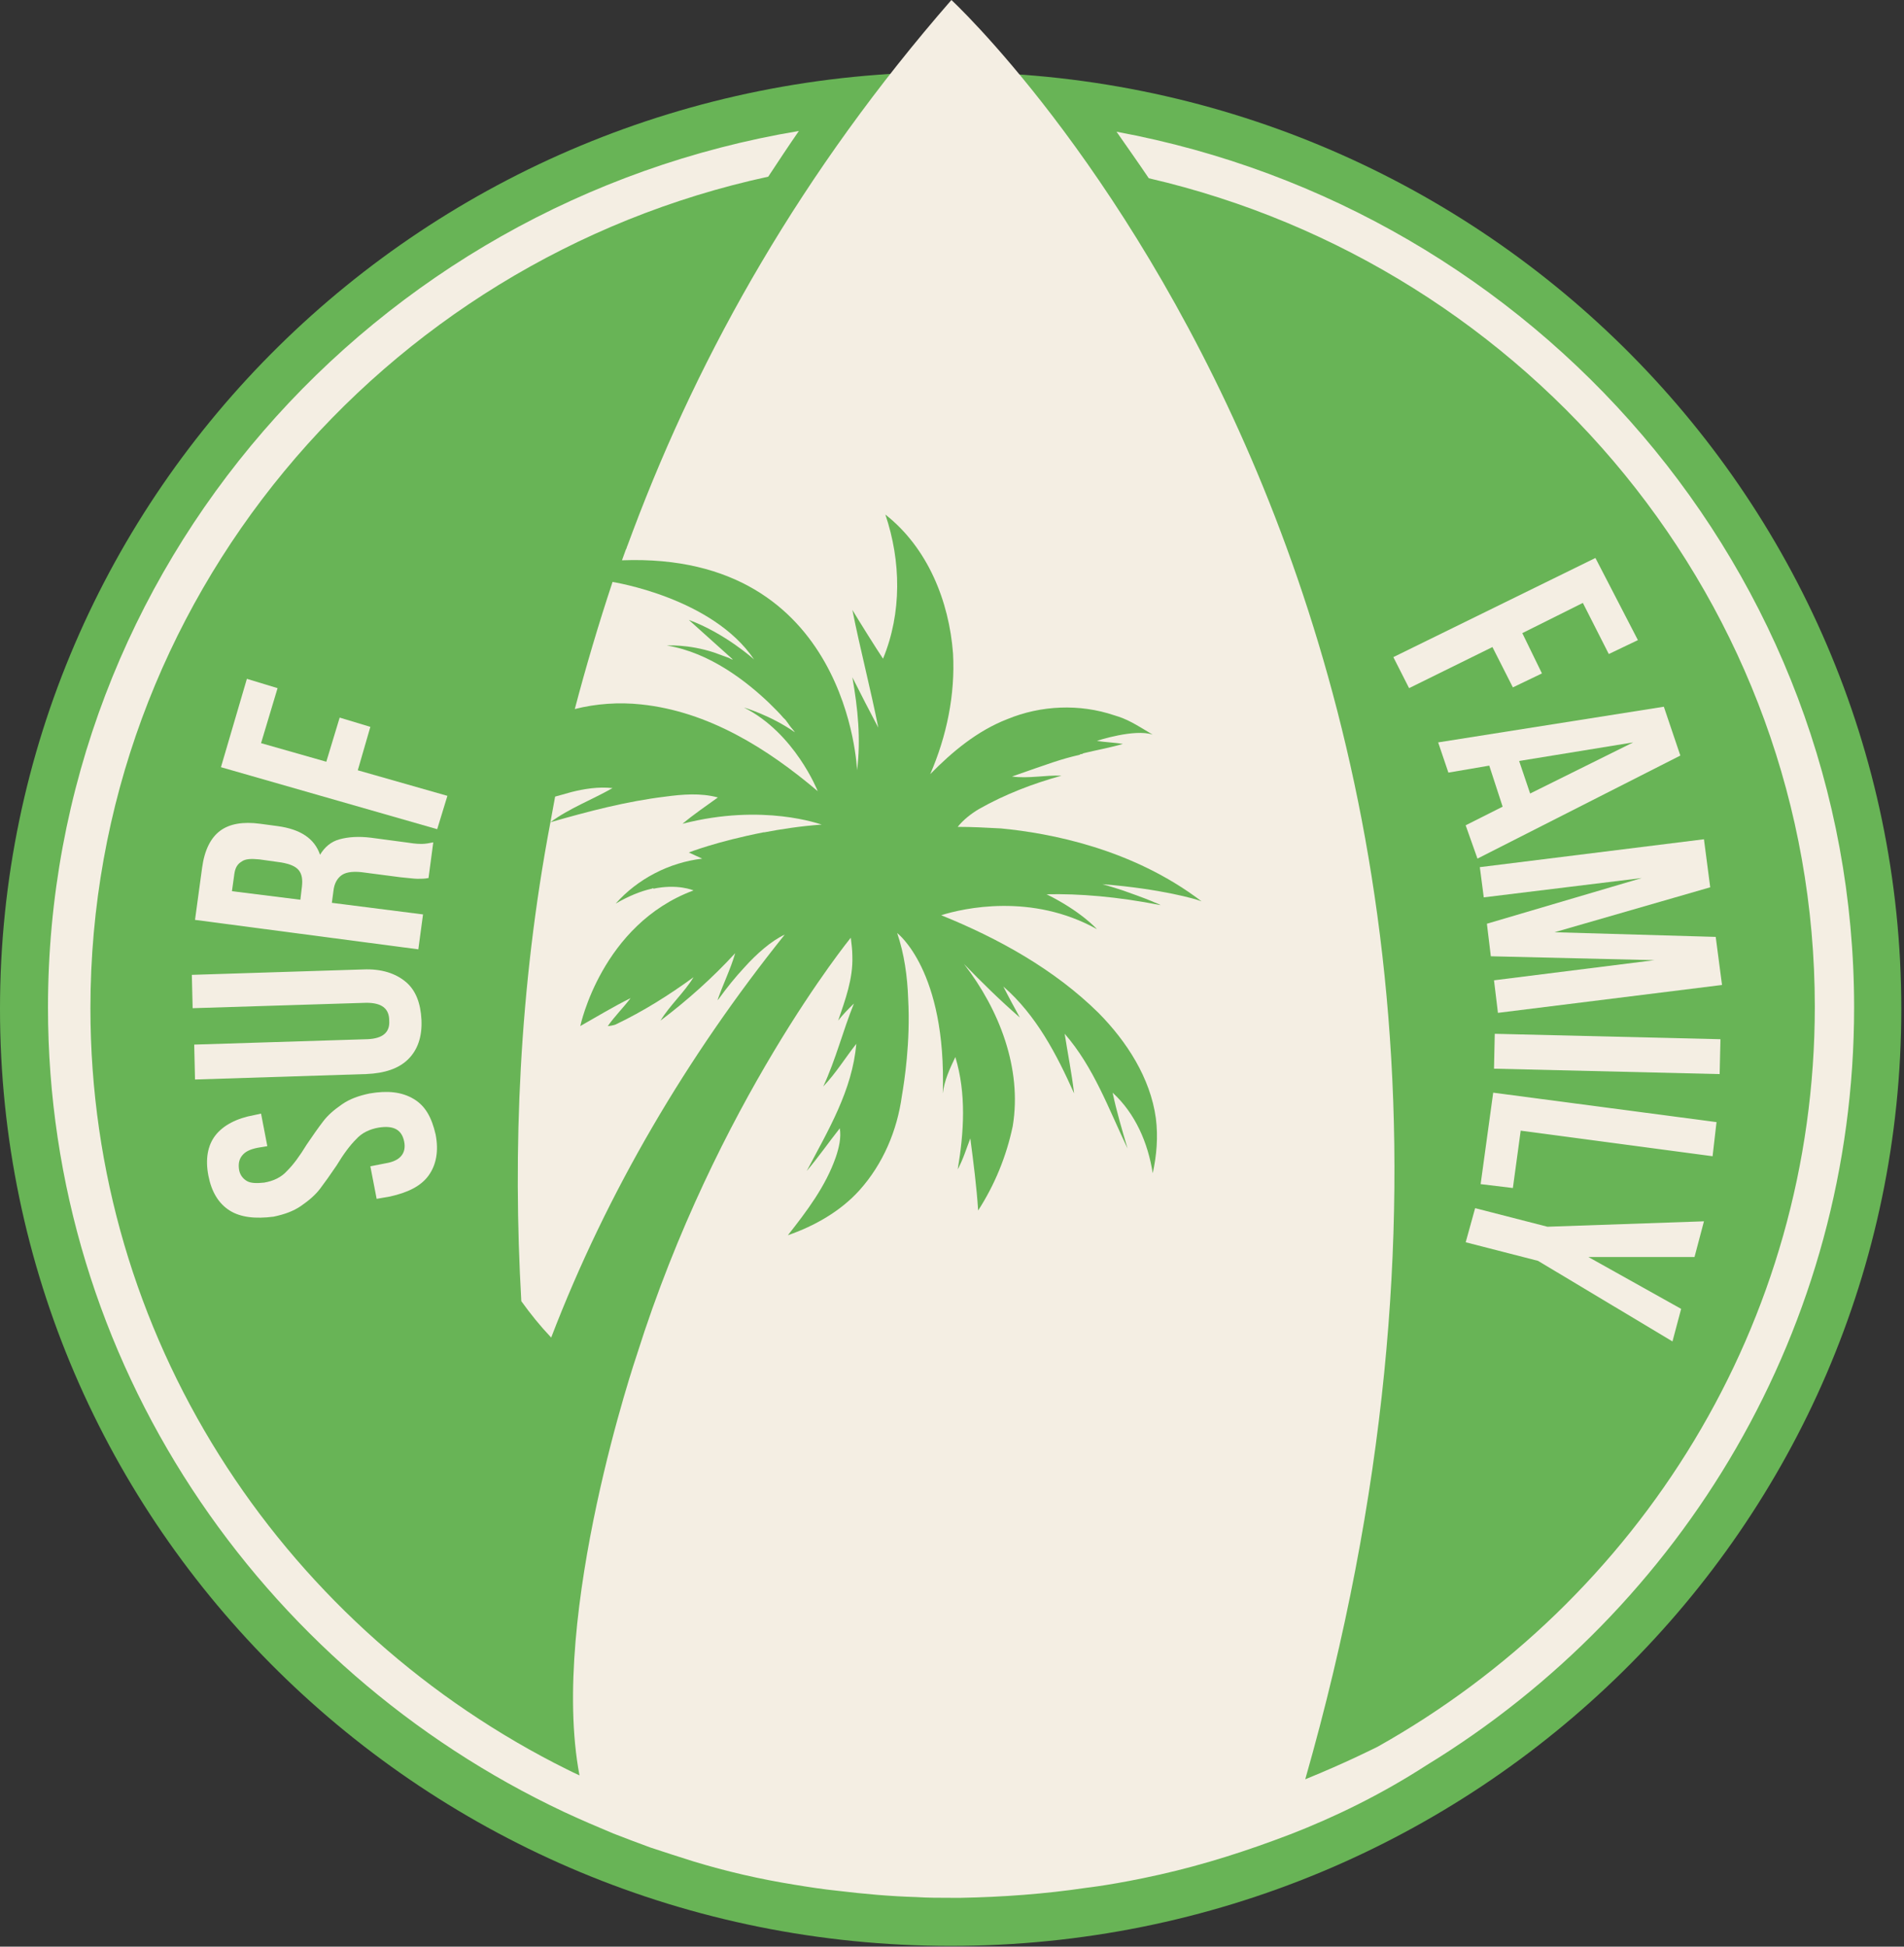 <svg width="45" height="46" viewBox="0 0 45 46" fill="none" xmlns="http://www.w3.org/2000/svg">
<rect x="0" y="0" width="45" height="46" fill="#333333" stroke="none"/>
<path d="M22.468 45.982C34.877 45.982 44.936 36.07 44.936 23.843C44.936 11.615 34.877 1.703 22.468 1.703C10.059 1.703 0 11.615 0 23.843C0 36.07 10.059 45.982 22.468 45.982Z" fill="#68b456"/>
<path d="M43.821 23.806C43.821 13.514 36.294 4.944 26.389 3.113C26.631 3.461 26.891 3.827 27.151 4.212C36.164 6.299 42.892 14.283 42.892 23.787C42.892 31.277 38.729 37.815 32.559 41.276C32.448 41.33 31.797 41.66 30.849 42.045C38.599 14.888 22.486 0 22.486 0C18.956 4.047 16.558 8.295 14.96 12.544L14.83 12.892C14.811 12.928 14.811 12.965 14.793 12.983L14.7 13.24C20.071 13.038 20.256 18.202 20.256 18.202C20.349 17.47 20.275 16.737 20.145 16.005C20.349 16.408 20.554 16.811 20.758 17.195C20.572 16.261 20.331 15.345 20.145 14.412C20.275 14.631 20.721 15.345 20.87 15.565C21.316 14.485 21.297 13.258 20.925 12.159C21.929 12.947 22.431 14.21 22.524 15.437C22.579 16.408 22.375 17.396 21.985 18.294C22.505 17.763 23.1 17.268 23.806 16.994C24.605 16.664 25.516 16.627 26.333 16.902C26.649 16.994 26.817 17.104 27.244 17.36C26.817 17.213 25.925 17.506 25.925 17.506C26.129 17.543 26.333 17.543 26.538 17.58C26.222 17.671 25.906 17.726 25.609 17.799L25.572 17.818C25.553 17.818 25.534 17.818 25.516 17.836C25.051 17.946 24.865 18.019 23.918 18.349C24.308 18.404 24.698 18.312 25.088 18.33C24.419 18.514 23.75 18.77 23.137 19.118C22.951 19.228 22.765 19.374 22.635 19.539C22.97 19.539 23.304 19.557 23.657 19.576C24.809 19.686 26.761 20.052 28.396 21.297C28.378 21.297 28.359 21.279 28.34 21.279C28.303 21.26 27.467 21.004 26.055 20.894C26.055 20.894 26.259 20.949 26.538 21.041C26.742 21.114 27.002 21.205 27.226 21.297C27.3 21.334 27.374 21.352 27.43 21.389C26.408 21.187 25.497 21.114 24.735 21.132C25.553 21.535 25.925 21.956 25.925 21.956C24.382 21.096 22.765 21.462 22.245 21.627C23.602 22.176 24.921 22.908 25.962 23.934C26.631 24.611 27.188 25.472 27.318 26.424C27.374 26.864 27.337 27.303 27.244 27.724C27.133 27.01 26.835 26.314 26.296 25.82C26.389 26.26 26.519 26.699 26.649 27.139C26.203 26.205 25.85 25.216 25.163 24.428C25.237 24.904 25.33 25.362 25.386 25.838C24.977 24.923 24.494 23.989 23.713 23.311C23.843 23.568 23.973 23.806 24.103 24.044C23.639 23.641 23.211 23.22 22.784 22.78C23.62 23.861 24.159 25.252 23.936 26.608C23.787 27.322 23.509 27.999 23.118 28.604C23.081 28.036 23.007 27.468 22.933 26.901C22.84 27.139 22.765 27.395 22.635 27.633C22.784 26.754 22.84 25.838 22.579 24.978C22.449 25.252 22.319 25.527 22.282 25.838C22.375 22.927 21.204 22.048 21.204 22.048C21.372 22.542 21.446 23.073 21.464 23.604C21.52 24.63 21.372 25.564 21.316 25.893C21.204 26.717 20.87 27.505 20.312 28.127C19.866 28.622 19.253 28.97 18.621 29.189C19.067 28.622 19.513 28.036 19.755 27.34C19.829 27.12 19.885 26.882 19.848 26.662C19.587 26.992 19.346 27.34 19.067 27.67C19.569 26.717 20.145 25.765 20.238 24.666C19.978 24.996 19.755 25.362 19.457 25.674C19.755 25.033 19.922 24.355 20.182 23.714C20.052 23.842 19.922 23.971 19.81 24.117C19.978 23.623 20.163 23.128 20.145 22.597C20.145 22.451 20.126 22.304 20.108 22.158C20.108 22.158 16.93 26.058 15.053 32.01C15.053 32.01 12.972 38.126 13.696 41.953C13.492 41.861 13.287 41.752 13.102 41.66C6.597 38.291 2.137 31.57 2.137 23.824C2.137 14.21 9.013 6.153 18.157 4.175C18.398 3.809 18.64 3.443 18.881 3.095C8.79 4.779 1.134 13.423 1.134 23.806C1.134 32.174 6.133 39.426 13.325 42.814C13.715 42.997 14.105 43.162 14.495 43.326C14.774 43.436 15.072 43.546 15.369 43.656C15.703 43.766 16.038 43.876 16.391 43.986C17.172 44.224 17.971 44.407 18.77 44.535C19.104 44.59 19.457 44.645 19.81 44.681C20.424 44.755 21.037 44.81 21.65 44.828C21.929 44.846 22.208 44.846 22.505 44.846C22.579 44.846 22.635 44.846 22.709 44.846C23.695 44.828 24.698 44.755 25.683 44.608C25.683 44.608 26.352 44.535 27.411 44.297C28.471 44.059 29.493 43.729 30.496 43.345C31.537 42.942 32.633 42.411 33.711 41.715C39.77 38.016 43.821 31.369 43.821 23.806Z" fill="#F4EEE3"/>
<path d="M13.511 18.715C13.38 18.751 13.25 18.788 13.12 18.824C13.083 19.026 13.046 19.227 13.009 19.429C13.455 19.099 13.994 18.898 14.477 18.623C14.142 18.586 13.808 18.641 13.511 18.715Z" fill="#F4EEE3"/>
<path d="M16.131 19.466C16.391 19.247 16.688 19.045 16.967 18.844C16.558 18.734 16.131 18.77 15.722 18.825C14.811 18.935 13.901 19.173 13.009 19.43C12.265 23.348 12.117 27.194 12.321 30.747C12.544 31.058 12.767 31.332 13.027 31.607C14.347 28.165 16.242 24.96 18.547 22.085C18.231 22.231 17.878 22.543 17.599 22.854C17.376 23.092 17.172 23.348 16.986 23.605C16.967 23.623 16.949 23.641 16.949 23.66C17.079 23.275 17.265 22.909 17.376 22.524C16.837 23.11 16.242 23.641 15.611 24.117C15.834 23.751 16.168 23.458 16.391 23.092C15.815 23.513 15.202 23.898 14.551 24.209C14.514 24.227 14.403 24.246 14.365 24.246C14.533 24.008 14.737 23.806 14.904 23.586C14.495 23.788 14.105 24.026 13.715 24.246C13.715 24.246 14.217 21.847 16.391 21.041C16.391 21.041 16.019 20.876 15.425 21.004C15.425 21.004 15.443 21.004 15.443 20.986C15.425 20.986 15.406 21.004 15.387 21.004C15.146 21.059 14.867 21.169 14.551 21.352C15.072 20.766 15.815 20.382 16.596 20.29C16.484 20.235 16.391 20.199 16.28 20.144C16.28 20.144 16.93 19.887 18.045 19.668C18.064 19.668 18.082 19.668 18.101 19.668C18.082 19.668 18.064 19.668 18.064 19.668C18.454 19.594 18.919 19.521 19.42 19.485C19.402 19.485 18.045 18.972 16.131 19.466Z" fill="#F4EEE3"/>
<path d="M14.477 13.752C14.143 14.759 13.845 15.766 13.585 16.755C14.087 16.627 14.626 16.59 15.146 16.645C16.744 16.81 18.138 17.689 19.327 18.696C19.327 18.696 18.788 17.323 17.581 16.718C17.581 16.718 18.212 16.902 18.788 17.305C18.751 17.25 18.696 17.195 18.658 17.14C18.658 17.14 18.621 17.085 18.566 17.012C18.547 16.993 18.528 16.975 18.51 16.957C18.435 16.865 18.305 16.737 18.175 16.609C17.655 16.114 16.781 15.418 15.759 15.254C15.759 15.254 16.261 15.217 16.874 15.418C16.986 15.455 17.116 15.51 17.227 15.546C17.265 15.565 17.283 15.583 17.32 15.583L16.28 14.649C17.134 14.961 17.822 15.583 17.822 15.583C16.837 14.118 14.477 13.752 14.477 13.752Z" fill="#F4EEE3"/>
<path d="M5.426 28.604C5.166 28.439 4.999 28.164 4.925 27.78C4.85 27.395 4.906 27.066 5.092 26.828C5.278 26.59 5.594 26.425 6.003 26.351L6.17 26.315L6.318 27.084L6.095 27.121C5.91 27.157 5.798 27.212 5.724 27.304C5.649 27.395 5.631 27.505 5.649 27.633C5.668 27.762 5.742 27.853 5.835 27.908C5.928 27.963 6.077 27.963 6.244 27.945C6.467 27.908 6.653 27.816 6.783 27.67C6.932 27.523 7.08 27.322 7.248 27.047C7.396 26.828 7.526 26.644 7.638 26.498C7.749 26.351 7.898 26.223 8.084 26.095C8.27 25.967 8.474 25.894 8.734 25.839C9.162 25.765 9.496 25.802 9.775 25.967C10.054 26.132 10.203 26.406 10.296 26.809C10.37 27.194 10.314 27.523 10.128 27.78C9.942 28.036 9.626 28.183 9.218 28.274L8.902 28.329L8.753 27.56L9.125 27.487C9.459 27.432 9.608 27.249 9.552 26.974C9.496 26.699 9.31 26.59 8.957 26.644C8.734 26.681 8.549 26.773 8.418 26.919C8.27 27.066 8.121 27.267 7.954 27.542C7.805 27.762 7.675 27.945 7.564 28.091C7.452 28.238 7.303 28.366 7.118 28.494C6.932 28.622 6.727 28.695 6.467 28.75C6.04 28.805 5.687 28.769 5.426 28.604Z" fill="#F4EEE3"/>
<path d="M8.697 24.556C9.05 24.538 9.218 24.392 9.199 24.117C9.199 23.824 9.013 23.696 8.66 23.696L4.553 23.824L4.534 23.036L8.586 22.908C9.013 22.89 9.348 23 9.589 23.201C9.831 23.403 9.942 23.714 9.961 24.099C9.98 24.501 9.868 24.813 9.645 25.032C9.422 25.252 9.088 25.362 8.66 25.38L4.609 25.509L4.59 24.684L8.697 24.556Z" fill="#F4EEE3"/>
<path d="M9.868 20.766C9.794 20.766 9.664 20.748 9.459 20.729L8.623 20.62C8.381 20.583 8.196 20.601 8.084 20.674C7.973 20.748 7.898 20.876 7.88 21.059L7.843 21.334L9.998 21.608L9.887 22.433L4.609 21.737L4.776 20.51C4.832 20.088 4.981 19.796 5.204 19.631C5.427 19.466 5.743 19.411 6.151 19.466L6.56 19.521C7.099 19.594 7.434 19.814 7.564 20.198C7.675 20.015 7.824 19.887 8.028 19.832C8.233 19.777 8.474 19.759 8.772 19.796L9.589 19.905C9.719 19.924 9.831 19.942 9.961 19.942C10.054 19.942 10.147 19.924 10.24 19.905L10.128 20.748C10.035 20.766 9.961 20.766 9.868 20.766ZM7.099 21.261L7.136 20.949C7.155 20.784 7.136 20.656 7.062 20.565C6.988 20.473 6.858 20.418 6.653 20.381L6.133 20.308C5.947 20.29 5.798 20.29 5.705 20.363C5.612 20.418 5.557 20.51 5.538 20.656L5.482 21.059L7.099 21.261Z" fill="#F4EEE3"/>
<path d="M8.028 16.957L8.753 17.176L8.456 18.202L10.574 18.806L10.333 19.594L5.222 18.129L5.835 16.041L6.56 16.261L6.17 17.561L7.712 18L8.028 16.957Z" fill="#F4EEE3"/>
<path d="M36.443 15.913L35.756 16.243L35.273 15.29L33.303 16.261L32.931 15.528L37.707 13.185L38.711 15.126L38.023 15.455L37.41 14.247L35.979 14.961L36.443 15.913Z" fill="#F4EEE3"/>
<path d="M34.64 19.502L35.514 19.062L35.198 18.092L34.232 18.257L33.99 17.543L39.324 16.7L39.714 17.854L34.919 20.289L34.64 19.502ZM36.164 18.751L38.599 17.543L35.904 17.982L36.164 18.751Z" fill="#F4EEE3"/>
<path d="M40.55 22.139L40.699 23.275L35.403 23.934L35.31 23.165L39.101 22.689L35.235 22.597L35.142 21.828L38.803 20.748L35.068 21.205L34.975 20.491L40.272 19.832L40.42 20.967L36.741 22.029L40.55 22.139Z" fill="#F4EEE3"/>
<path d="M40.643 25.381L35.31 25.253L35.328 24.429L40.662 24.557L40.643 25.381Z" fill="#F4EEE3"/>
<path d="M40.476 27.322L35.941 26.718L35.756 28.073L34.994 27.981L35.291 25.82L40.569 26.516L40.476 27.322Z" fill="#F4EEE3"/>
<path d="M40.272 28.86L40.049 29.703H37.54L39.733 30.929L39.528 31.698L36.35 29.794L34.641 29.355L34.864 28.549L36.573 28.988L40.272 28.86Z" fill="#F4EEE3"/>
</svg>
